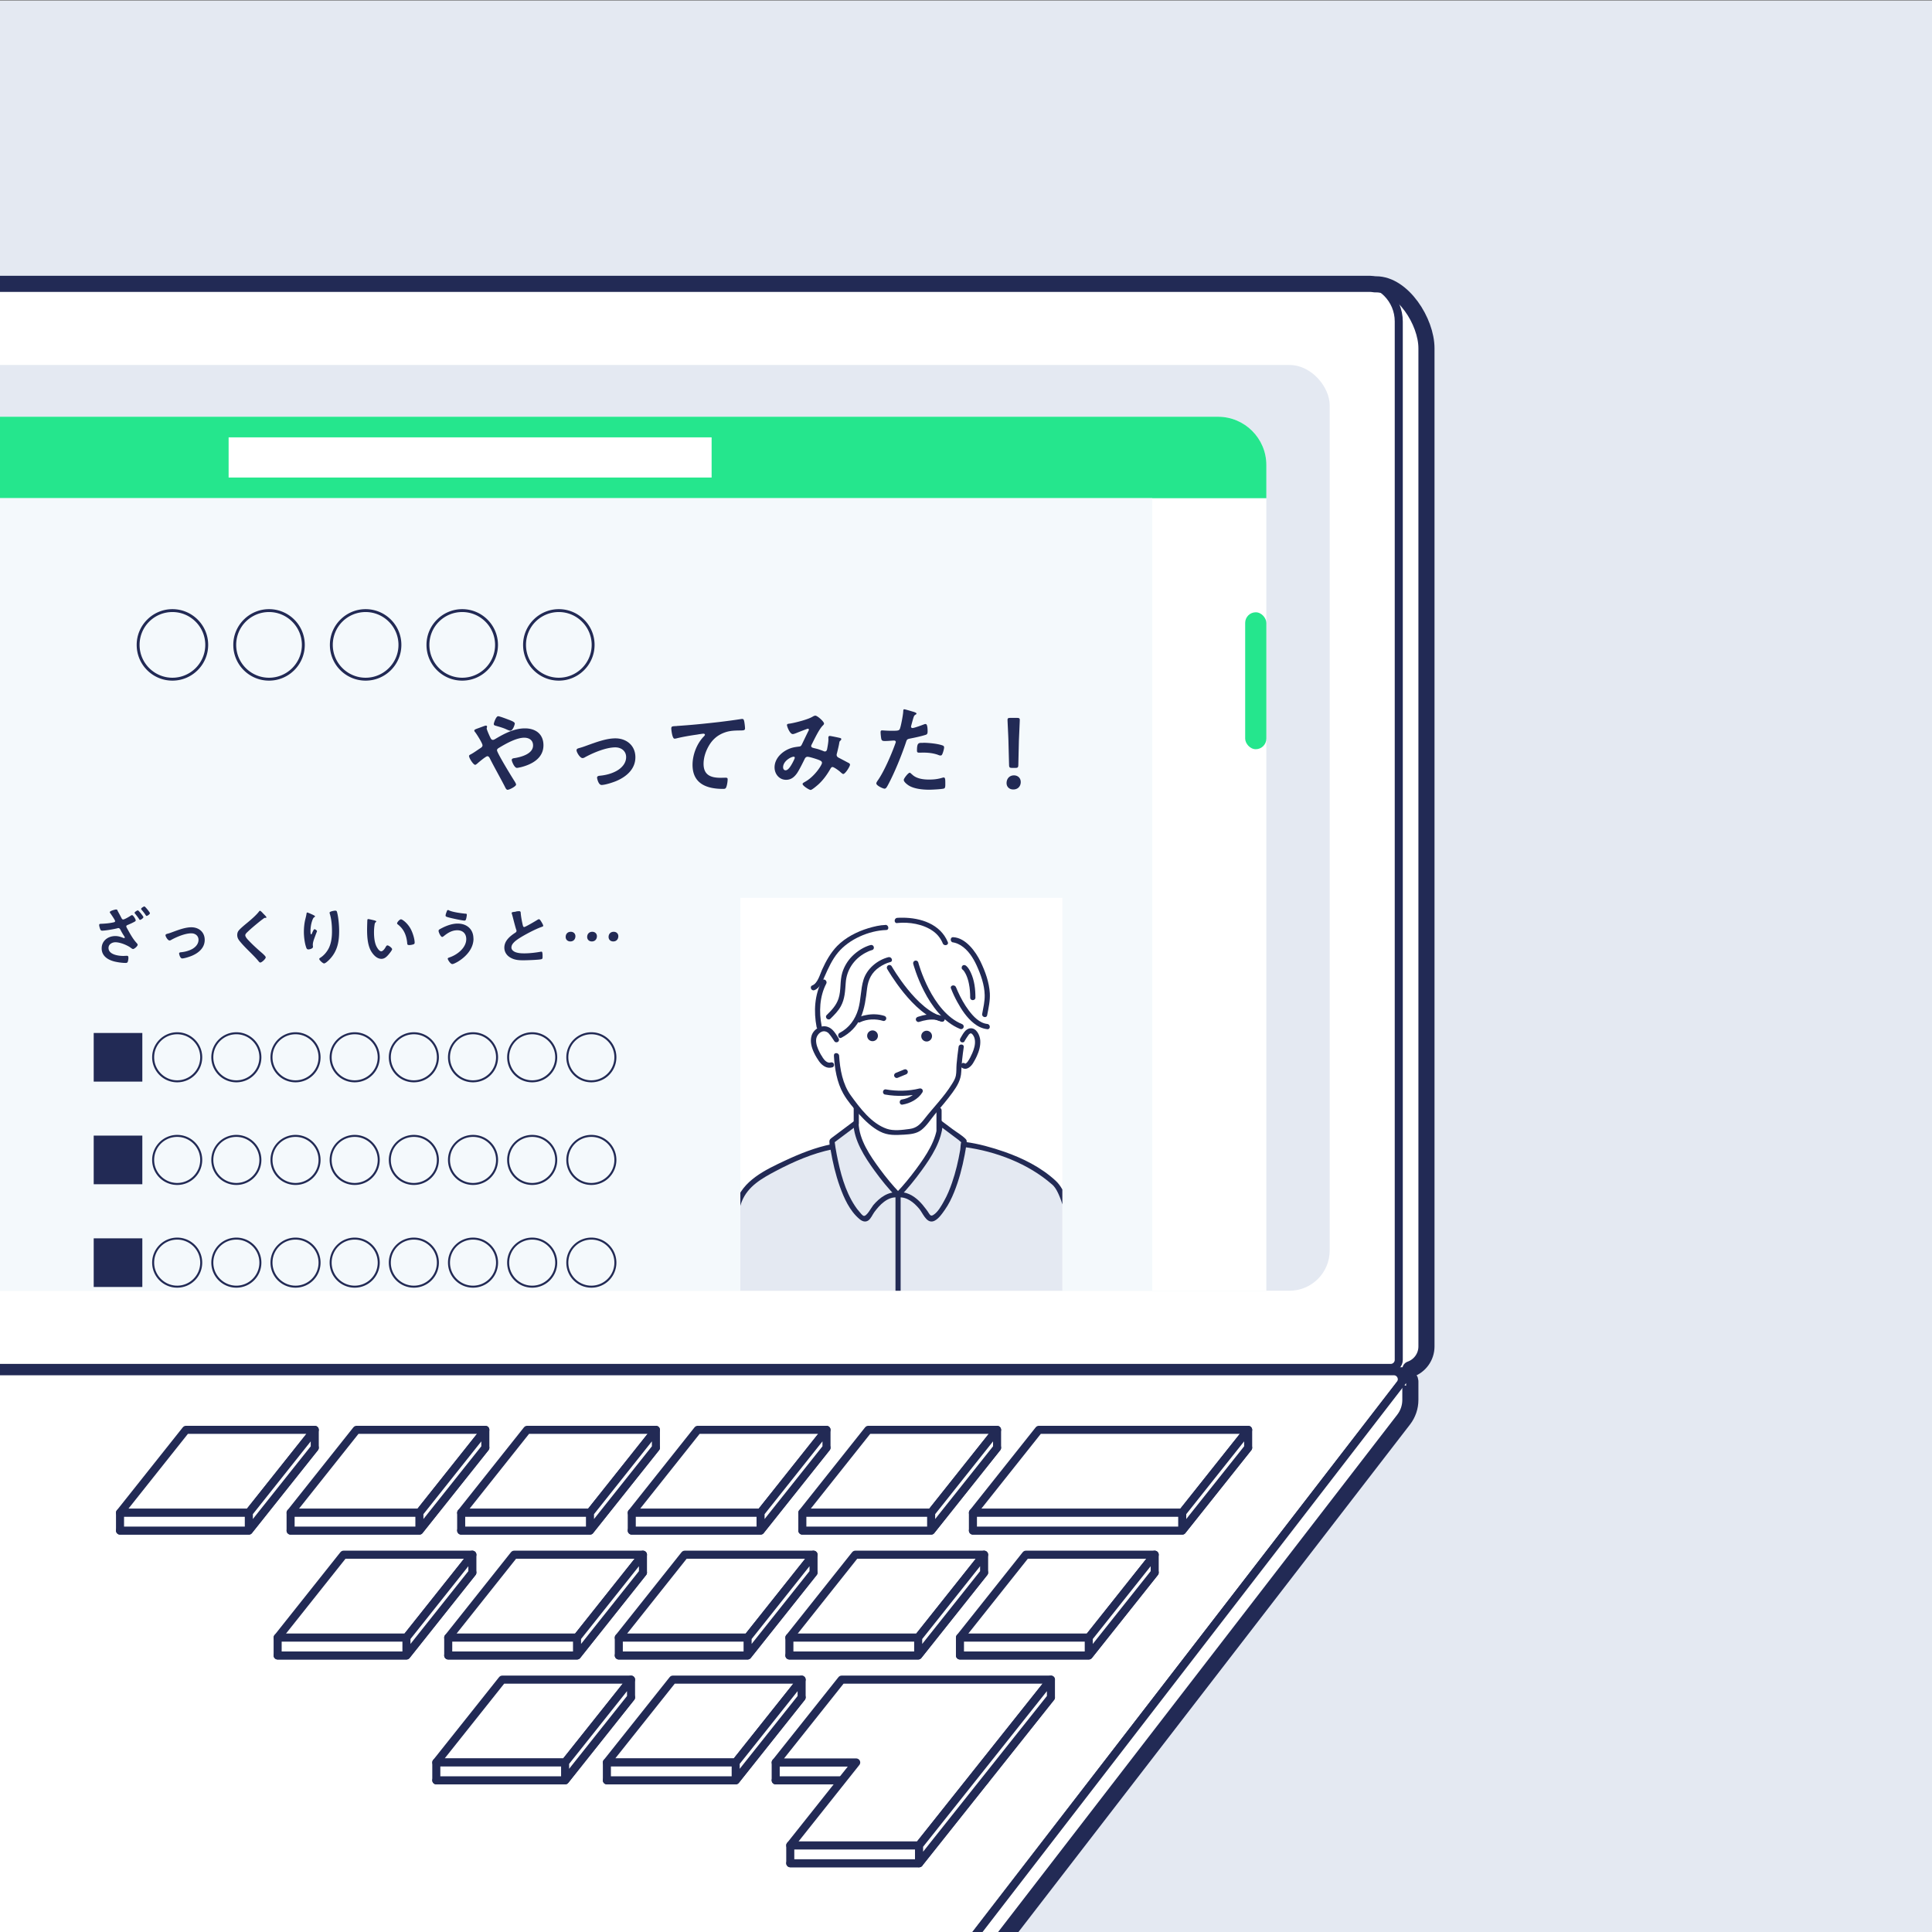 <svg xmlns="http://www.w3.org/2000/svg" viewBox="0 0 240 240"><rect x="0" y="0" width="240" height="240" fill="#808080" stroke="none"/><defs><clipPath id="clippath"><path class="cls-1" d="M240.25 240H0V0h240.25v240Z"/></clipPath><clipPath id="clippath-1"><rect class="cls-1" x="-46.82" y="45.34" width="212" height="115" rx="5" ry="5"/></clipPath><clipPath id="clippath-2"><path class="cls-6" d="M91.97 111.53h40v50h-40z"/></clipPath><clipPath id="clippath-3"><path class="cls-1" d="M0 0h240v240H0z"/></clipPath><style>.cls-1{fill:none}.cls-6,.cls-8{fill:#fff}.cls-8{stroke:#222a55;stroke-linejoin:round}.cls-11{fill:#e4e9f2}.cls-12{fill:#222a55}.cls-13{fill:#25e68d}</style></defs><path class="cls-11" d="M240.23 240.08H-.02V.08h240.25v240Z" id="bs"/><g style="clip-path:url(#clippath)" id="illust"><path d="M174.18 170.34h-209v-133l205.75-1.94c3.31 0 6.25 4.63 6.25 7.94v124c0 1.66-1.34 3-3 3Z" style="stroke-width:.99px;stroke:#222a55;stroke-linejoin:round;stroke-linecap:round;fill:#fff"/><path class="cls-8" d="M118.85 243.34H-97.24l60.32-73h210.06c.83 0 1.3.95.79 1.61l-55.08 71.39Z"/><path class="cls-8" d="m174.36 171.4-55.42 71.82c-.06.08-.09.18-.09.28v3.51c0 .43.55.62.81.28l54.68-70.87c.54-.7.83-1.56.83-2.44v-2.3c0-.43-.55-.62-.81-.28Z"/><path d="M-36.82 34.93h205.58c2.76 0 5 2.24 5 5v129c0 .55-.45 1-1 1H-36.82v-135h0Z" style="stroke:#222a55;stroke-linejoin:round;stroke-linecap:round;fill:#fff"/><rect class="cls-11" x="-46.82" y="45.34" width="212" height="115" rx="5" ry="5"/><path class="cls-8" d="M146.86 190.13h-26l8.19-10.29h26l-8.19 10.29z"/><path class="cls-8" d="M146.86 187.92h-26l8.19-10.3h26l-8.19 10.3z"/><path class="cls-8" d="m146.86 187.92 8.19-10.3v2.22l-8.19 10.29v-2.21zm-26 0h26v2.22h-26zm-5.19 2.21h-16l8.19-10.29h16l-8.19 10.29z"/><path class="cls-8" d="M115.67 187.92h-16l8.19-10.3h16l-8.19 10.3z"/><path class="cls-8" d="m115.67 187.92 8.19-10.3v2.22l-8.19 10.29v-2.21zm-16 0h16v2.22h-16zm-5.19 2.21h-16l8.19-10.29h16l-8.19 10.29z"/><path class="cls-8" d="M94.48 187.92h-16l8.19-10.3h16l-8.19 10.3z"/><path class="cls-8" d="m94.48 187.92 8.19-10.3v2.22l-8.19 10.29v-2.21zm-16 0h16v2.22h-16zm-5.19 2.21h-16l8.19-10.29h16l-8.19 10.29z"/><path class="cls-8" d="M73.29 187.92h-16l8.19-10.3h16l-8.19 10.3z"/><path class="cls-8" d="m73.29 187.92 8.19-10.3v2.22l-8.19 10.29v-2.21zm-16 0h16v2.22h-16zm-5.19 2.21h-16l8.19-10.29h16l-8.19 10.29z"/><path class="cls-8" d="M52.1 187.92h-16l8.19-10.3h16l-8.19 10.3z"/><path class="cls-8" d="m52.1 187.92 8.19-10.3v2.22l-8.19 10.29v-2.21zm-16 0h16v2.22h-16zm-5.19 2.21h-16l8.19-10.29h16l-8.19 10.29z"/><path class="cls-8" d="M30.91 187.92h-16l8.19-10.3h16l-8.19 10.3z"/><path class="cls-8" d="m30.91 187.92 8.19-10.3v2.22l-8.19 10.29v-2.21zm-16 0h16v2.22h-16zm120.34 17.73h-16l8.19-10.3h16l-8.19 10.3z"/><path class="cls-8" d="M135.25 203.43h-16l8.19-10.3h16l-8.19 10.3z"/><path class="cls-8" d="m135.25 203.43 8.19-10.3v2.22l-8.19 10.3v-2.22zm-16 0h16v2.22h-16zm-5.19 2.22h-16l8.19-10.3h16l-8.19 10.3z"/><path class="cls-8" d="M114.06 203.43h-16l8.19-10.3h16l-8.19 10.3z"/><path class="cls-8" d="m114.06 203.43 8.19-10.3v2.22l-8.19 10.3v-2.22zm-16 0h16v2.22h-16zm-5.19 2.22h-16l8.19-10.3h16l-8.19 10.3z"/><path class="cls-8" d="M92.87 203.43h-16l8.19-10.3h16l-8.19 10.3z"/><path class="cls-8" d="m92.87 203.43 8.19-10.3v2.22l-8.19 10.3v-2.22zm-16 0h16v2.22h-16zm-5.19 2.22h-16l8.19-10.3h16l-8.19 10.3z"/><path class="cls-8" d="M71.68 203.43h-16l8.19-10.3h16l-8.19 10.3z"/><path class="cls-8" d="m71.68 203.43 8.19-10.3v2.22l-8.19 10.3v-2.22zm-16 0h16v2.22h-16zm-5.19 2.22h-16l8.19-10.3h16l-8.19 10.3z"/><path class="cls-8" d="M50.49 203.43h-16l8.19-10.3h16l-8.19 10.3z"/><path class="cls-8" d="m50.49 203.43 8.19-10.3v2.22l-8.19 10.3v-2.22zm-16 0h16v2.22h-16zm56.9 17.73h-16l8.19-10.3h16l-8.19 10.3z"/><path class="cls-8" d="M91.39 218.94h-16l8.19-10.29h16l-8.19 10.29z"/><path class="cls-8" d="m91.39 218.94 8.19-10.29v2.21l-8.19 10.3v-2.22zm-16 0h16v2.22h-16zm-5.19 2.22h-16l8.19-10.3h16l-8.19 10.3z"/><path class="cls-8" d="M70.2 218.94h-16l8.19-10.29h16l-8.19 10.29z"/><path class="cls-8" d="m70.2 218.94 8.19-10.29v2.21l-8.19 10.3v-2.22zm-16 0h16v2.22h-16zm50.35-8.08-8.19 10.3h10l-8.19 10.3h16l16.38-20.6h-26z"/><path class="cls-8" d="M98.17 229.24h16v2.22h-16zm-1.81-10.3h26v2.22h-26z"/><path class="cls-8" d="m104.55 208.65-8.19 10.29h10l-8.19 10.3h16l16.38-20.59h-26z"/><path class="cls-8" d="m114.17 229.24 16.38-20.59v2.21l-16.38 20.6v-2.22z"/><g style="clip-path:url(#clippath-1)"><path class="cls-6" d="M-35.52 51.77h186.83c3.31 0 6 2.69 6 6v109H-40.52v-110c0-2.76 2.24-5 5-5Z"/><path class="cls-13" d="M-40.52 61.89v-5.12c0-2.76 2.24-5 5-5h186.83c3.31 0 6 2.69 6 6v4.12H-40.52Z"/><path style="fill:#f4f9fc" d="M-54.69 61.89h197.83v115H-54.69z"/><path class="cls-12" d="M25.86 80.11c0 2.45-1.99 4.44-4.44 4.44s-4.44-1.98-4.44-4.44 2.01-4.44 4.44-4.44 4.44 1.97 4.44 4.44Zm-8.52 0c0 2.26 1.84 4.08 4.08 4.08s4.08-1.83 4.08-4.08-1.84-4.08-4.08-4.08-4.08 1.8-4.08 4.08Zm20.52 0c0 2.45-1.99 4.44-4.44 4.44s-4.44-1.98-4.44-4.44 2.01-4.44 4.44-4.44 4.44 1.97 4.44 4.44Zm-8.52 0c0 2.26 1.84 4.08 4.08 4.08s4.08-1.83 4.08-4.08-1.84-4.08-4.08-4.08-4.08 1.8-4.08 4.08Zm20.52 0c0 2.45-1.99 4.44-4.44 4.44s-4.44-1.98-4.44-4.44 2.01-4.44 4.44-4.44 4.44 1.97 4.44 4.44Zm-8.52 0c0 2.26 1.84 4.08 4.08 4.08s4.08-1.83 4.08-4.08-1.84-4.08-4.08-4.08-4.08 1.8-4.08 4.08Zm20.52 0c0 2.45-1.99 4.44-4.44 4.44s-4.44-1.98-4.44-4.44 2.01-4.44 4.44-4.44 4.44 1.97 4.44 4.44Zm-8.52 0c0 2.26 1.84 4.08 4.08 4.08s4.08-1.83 4.08-4.08-1.84-4.08-4.08-4.08-4.08 1.8-4.08 4.08Zm20.52 0c0 2.45-1.99 4.44-4.44 4.44s-4.44-1.98-4.44-4.44 2.01-4.44 4.44-4.44 4.44 1.97 4.44 4.44Zm-8.52 0c0 2.26 1.84 4.08 4.08 4.08s4.08-1.83 4.08-4.08-1.84-4.08-4.08-4.08-4.08 1.8-4.08 4.08ZM14.6 113.13c.17.3.34.62.5.93.05.09.1.16.21.16.16 0 .73-.34.88-.44.05-.03.14-.1.21-.1.15 0 .46.51.46.66 0 .09-.14.16-.22.2-.36.19-.46.22-.82.38-.08.03-.13.07-.13.16s.09.22.13.3c.33.6.69 1.26 1.15 1.76.05.06.13.14.13.22 0 .18-.41.53-.57.53-.1 0-.27-.14-.35-.2-.46-.31-1.27-.64-1.84-.64-.42 0-.86.25-.86.71 0 .82 1.21.99 1.83.99.18 0 .34-.02.45-.02.17 0 .19.11.19.26 0 .15-.03.34-.08.49-.05.1-.1.14-.28.14-.42 0-.97-.08-1.38-.18-.82-.21-1.58-.68-1.58-1.63s.79-1.53 1.7-1.53c.36 0 .66.1.99.23.03.02.06.02.09.02.05 0 .09-.02.09-.07 0-.06-.06-.14-.09-.19-.15-.23-.29-.46-.41-.7-.07-.13-.14-.28-.3-.28-.04 0-.06 0-.1.02-.42.11-1.49.3-1.9.3-.16 0-.2-.06-.26-.2-.05-.14-.12-.37-.12-.5s.08-.14.19-.15c.54-.02 1.07-.06 1.59-.18.1-.02.2-.05.2-.16 0-.12-.5-.84-.6-.98-.03-.04-.06-.08-.06-.13 0-.16.67-.33.78-.33.12 0 .14.05.2.14Zm3.21.8c0 .13-.31.34-.42.34-.05 0-.08-.05-.11-.1-.15-.23-.33-.46-.5-.67-.03-.03-.06-.07-.06-.11 0-.1.31-.3.41-.3.09 0 .69.75.69.84Zm.81-.48c0 .12-.31.33-.41.33-.05 0-.1-.07-.19-.22-.14-.19-.28-.37-.43-.54-.02-.03-.06-.08-.06-.12 0-.1.32-.3.41-.3s.69.74.69.85Zm2.11 2.56c.26-.06.48-.14.74-.24.71-.26 1.55-.58 2.3-.58.94 0 1.66.6 1.66 1.57s-.73 1.6-1.57 1.96c-.28.12-.94.34-1.23.34-.26 0-.38-.54-.38-.61 0-.14.15-.15.26-.16.47-.05.94-.17 1.37-.4.42-.24.78-.63.78-1.14s-.41-.81-.89-.81c-.78 0-1.81.44-2.49.81a.42.42 0 0 1-.22.08c-.21 0-.5-.48-.5-.65 0-.1.09-.14.18-.17Zm12.37-2.06c0 .08-.11.07-.17.07-.09 0-.15.04-.21.1-.2.14-.4.3-.6.46-.45.37-.9.74-1.32 1.14-.15.14-.33.3-.33.46 0 .2.26.49.4.63.46.49.95.94 1.45 1.38.14.12.69.57.69.73 0 .19-.49.65-.68.65-.09 0-.2-.14-.25-.21-.3-.36-.64-.7-.97-1.03-.43-.43-.87-.86-1.26-1.33-.22-.26-.38-.49-.38-.85 0-.2.05-.39.18-.55.2-.26.75-.71 1.03-.94.47-.39 1.12-.94 1.49-1.42.03-.04.07-.1.12-.1.1 0 .34.27.42.36.07.07.39.37.39.46Zm6.05-.12s-.06.09-.1.1c-.08.06-.1.07-.15.16-.1.18-.18.47-.23.67-.06.29-.1.6-.1.9 0 .06 0 .41.08.41.06 0 .11-.13.14-.21.04-.09.18-.43.28-.43.07 0 .31.14.31.25 0 .02-.12.3-.19.5l-.07.19c-.11.3-.26.67-.26.99 0 .11.02.2.02.26 0 .22-.42.32-.58.32-.18 0-.23-.14-.28-.3-.18-.52-.27-1.31-.27-1.86s.06-1.13.19-1.64c.05-.2.1-.39.13-.59 0-.06.03-.2.1-.2.03 0 .38.14.43.17.18.08.54.23.54.32Zm2.53-.7c.15 0 .17.1.2.22.17.64.25 1.64.25 2.3 0 1.38-.23 2.56-1.24 3.58-.13.13-.46.45-.64.45-.13 0-.59-.39-.59-.56 0-.06.07-.11.12-.14.46-.28.86-.77 1.09-1.25.29-.63.37-1.34.37-2.02 0-.74-.06-1.53-.28-2.23 0-.03-.02-.07-.02-.1 0-.18.65-.26.74-.26Zm4.88 1.23c.06.02.18.03.18.11 0 .05-.03.06-.08.1-.11.09-.12.25-.14.38-.04.28-.06.56-.06.85 0 .54.05 1.17.26 1.67.1.22.36.7.64.7.22 0 .46-.35.55-.53.05-.08.11-.2.22-.2.17 0 .58.33.58.47s-.36.57-.47.7c-.23.26-.48.5-.86.5-.59 0-1.05-.54-1.32-1.02-.4-.75-.46-1.76-.46-2.61 0-.13.02-1.14.04-1.22 0-.06.05-.09.11-.09.1 0 .7.15.83.18Zm3.25-.16c.18 0 .85.5 1.23 1.24.22.42.47 1.18.47 1.66 0 .15-.08.19-.22.23-.13.04-.31.07-.45.07-.26 0-.25-.11-.26-.3-.1-.94-.42-1.7-1.18-2.28-.05-.03-.07-.06-.07-.12 0-.15.32-.5.48-.5Zm9.01 2.4c0 1.25-.93 2.25-1.94 2.86-.13.08-.54.3-.69.3-.24 0-.57-.54-.57-.67 0-.08.09-.11.16-.14.96-.3 2.14-1.18 2.14-2.29 0-.68-.43-1.1-1.11-1.1s-1.21.34-1.71.75c-.05.03-.11.08-.17.08-.19 0-.45-.58-.45-.76 0-.13.14-.2.24-.25.64-.35 1.39-.65 2.13-.65 1.13 0 1.96.69 1.96 1.86Zm-3.32-3.4c.03-.07.06-.15.16-.15.04 0 .09.02.13.05.5.22 1.45.34 2 .4.11 0 .2 0 .2.13 0 .09-.05.4-.08.49-.04.16-.09.24-.21.24-.26 0-1.54-.28-1.84-.36-.34-.09-.51-.13-.51-.26 0-.14.1-.41.16-.54Zm8.59.03c.12-.02.26-.04.38-.04.22 0 .21.12.22.3.05.48.14.96.25 1.43.03.1.05.24.18.24.14 0 1.42-.75 1.63-.89.06-.03.13-.08.21-.08.1 0 .24.24.29.32.06.1.23.38.23.49 0 .08-.09.1-.15.13-.57.19-1.43.62-1.97.92-.42.23-1.1.62-1.44.94-.21.2-.39.42-.39.72 0 .29.28.49.53.58.34.12.71.14 1.06.14.67 0 1.44-.09 2.09-.21h.07c.11 0 .12.33.12.5v.1c0 .21 0 .3-.17.34-.3.08-1.81.13-2.2.13-.59 0-1.11-.03-1.64-.34-.45-.26-.74-.7-.74-1.23 0-.87.72-1.44 1.38-1.87.08-.06.13-.11.13-.21 0-.06 0-.1-.03-.14-.1-.29-.32-1.14-.4-1.46-.05-.18-.09-.36-.15-.53 0-.03-.02-.06-.02-.1 0-.12.26-.12.52-.16Zm7.39 3.07c0 .36-.23.65-.63.65-.33 0-.58-.22-.58-.56s.21-.64.64-.64c.32 0 .57.22.57.55Zm2.67 0c0 .36-.23.65-.63.65-.33 0-.58-.22-.58-.56s.22-.64.64-.64c.32 0 .57.22.57.55Zm2.66 0c0 .36-.23.65-.63.65-.33 0-.58-.22-.58-.56s.22-.64.64-.64c.32 0 .57.22.57.55Zm-59.13 12.02v6.04h-6.04v-6.04h6.04Zm7.44 3.02c0 1.72-1.39 3.11-3.11 3.11s-3.11-1.39-3.11-3.11 1.41-3.11 3.11-3.11 3.11 1.38 3.11 3.11Zm-5.97 0c0 1.58 1.29 2.86 2.86 2.86s2.86-1.28 2.86-2.86-1.29-2.86-2.86-2.86-2.86 1.26-2.86 2.86Zm13.32 0c0 1.72-1.39 3.11-3.11 3.11s-3.11-1.39-3.11-3.11 1.41-3.11 3.11-3.11 3.11 1.38 3.11 3.11Zm-5.97 0c0 1.58 1.29 2.86 2.86 2.86s2.86-1.28 2.86-2.86-1.29-2.86-2.86-2.86-2.86 1.26-2.86 2.86Zm13.32 0c0 1.72-1.39 3.11-3.11 3.11s-3.11-1.39-3.11-3.11 1.41-3.11 3.11-3.11 3.11 1.38 3.11 3.11Zm-5.97 0c0 1.58 1.29 2.86 2.86 2.86s2.86-1.28 2.86-2.86-1.29-2.86-2.86-2.86-2.86 1.26-2.86 2.86Zm13.32 0c0 1.72-1.39 3.11-3.11 3.11s-3.11-1.39-3.11-3.11 1.41-3.11 3.11-3.11 3.11 1.38 3.11 3.11Zm-5.97 0c0 1.58 1.29 2.86 2.86 2.86s2.86-1.28 2.86-2.86-1.29-2.86-2.86-2.86-2.86 1.26-2.86 2.86Zm13.32 0c0 1.72-1.39 3.11-3.11 3.11s-3.11-1.39-3.11-3.11 1.41-3.11 3.11-3.11 3.11 1.38 3.11 3.11Zm-5.97 0c0 1.58 1.29 2.86 2.86 2.86s2.86-1.28 2.86-2.86-1.29-2.86-2.86-2.86-2.86 1.26-2.86 2.86Zm13.32 0c0 1.72-1.39 3.11-3.11 3.11s-3.11-1.39-3.11-3.11 1.41-3.11 3.11-3.11 3.11 1.38 3.11 3.11Zm-5.97 0c0 1.58 1.29 2.86 2.86 2.86s2.86-1.28 2.86-2.86-1.29-2.86-2.86-2.86-2.86 1.26-2.86 2.86Zm13.32 0c0 1.72-1.39 3.11-3.11 3.11S63 133.06 63 131.34s1.41-3.11 3.11-3.11 3.11 1.38 3.11 3.11Zm-5.97 0c0 1.58 1.29 2.86 2.86 2.86s2.86-1.28 2.86-2.86-1.29-2.86-2.86-2.86-2.86 1.26-2.86 2.86Zm13.32 0c0 1.72-1.39 3.11-3.11 3.11s-3.11-1.39-3.11-3.11 1.41-3.11 3.11-3.11 3.11 1.38 3.11 3.11Zm-5.97 0c0 1.58 1.29 2.86 2.86 2.86s2.86-1.28 2.86-2.86-1.29-2.86-2.86-2.86-2.86 1.26-2.86 2.86Zm-52.92 9.73v6.04h-6.04v-6.04h6.04Zm7.44 3.02c0 1.72-1.39 3.11-3.11 3.11s-3.11-1.39-3.11-3.11 1.41-3.11 3.11-3.11 3.11 1.38 3.11 3.11Zm-5.97 0c0 1.58 1.29 2.86 2.86 2.86s2.86-1.28 2.86-2.86-1.29-2.86-2.86-2.86-2.86 1.26-2.86 2.86Zm13.32 0c0 1.72-1.39 3.11-3.11 3.11s-3.11-1.39-3.11-3.11 1.41-3.11 3.11-3.11 3.11 1.38 3.11 3.11Zm-5.97 0c0 1.58 1.29 2.86 2.86 2.86s2.86-1.28 2.86-2.86-1.29-2.86-2.86-2.86-2.86 1.26-2.86 2.86Zm13.32 0c0 1.72-1.39 3.11-3.11 3.11s-3.11-1.39-3.11-3.11 1.41-3.11 3.11-3.11 3.11 1.38 3.11 3.11Zm-5.97 0c0 1.58 1.29 2.86 2.86 2.86s2.86-1.28 2.86-2.86-1.29-2.86-2.86-2.86-2.86 1.26-2.86 2.86Zm13.32 0c0 1.72-1.39 3.11-3.11 3.11s-3.11-1.39-3.11-3.11 1.41-3.11 3.11-3.11 3.11 1.38 3.11 3.11Zm-5.97 0c0 1.58 1.29 2.86 2.86 2.86s2.86-1.28 2.86-2.86-1.29-2.86-2.86-2.86-2.86 1.26-2.86 2.86Zm13.32 0c0 1.72-1.39 3.11-3.11 3.11s-3.11-1.39-3.11-3.11 1.41-3.11 3.11-3.11 3.11 1.38 3.11 3.11Zm-5.97 0c0 1.58 1.29 2.86 2.86 2.86s2.86-1.28 2.86-2.86-1.29-2.86-2.86-2.86-2.86 1.26-2.86 2.86Zm13.32 0c0 1.72-1.39 3.11-3.11 3.11s-3.11-1.39-3.11-3.11 1.41-3.11 3.11-3.11 3.11 1.38 3.11 3.11Zm-5.97 0c0 1.58 1.29 2.86 2.86 2.86s2.86-1.28 2.86-2.86-1.29-2.86-2.86-2.86-2.86 1.26-2.86 2.86Zm13.32 0c0 1.72-1.39 3.11-3.11 3.11S63 145.81 63 144.09s1.41-3.11 3.11-3.11 3.11 1.38 3.11 3.11Zm-5.97 0c0 1.58 1.29 2.86 2.86 2.86s2.86-1.28 2.86-2.86-1.29-2.86-2.86-2.86-2.86 1.26-2.86 2.86Zm13.32 0c0 1.72-1.39 3.11-3.11 3.11s-3.11-1.39-3.11-3.11 1.41-3.11 3.11-3.11 3.11 1.38 3.11 3.11Zm-5.97 0c0 1.58 1.29 2.86 2.86 2.86s2.86-1.28 2.86-2.86-1.29-2.86-2.86-2.86-2.86 1.26-2.86 2.86Zm-52.92 9.74v6.04h-6.04v-6.04h6.04Zm7.44 3.02c0 1.72-1.39 3.11-3.11 3.11s-3.11-1.39-3.11-3.11 1.41-3.11 3.11-3.11 3.11 1.38 3.11 3.11Zm-5.97 0c0 1.58 1.29 2.86 2.86 2.86s2.86-1.28 2.86-2.86-1.29-2.86-2.86-2.86-2.86 1.26-2.86 2.86Zm13.32 0c0 1.72-1.39 3.11-3.11 3.11s-3.11-1.39-3.11-3.11 1.41-3.11 3.11-3.11 3.11 1.38 3.11 3.11Zm-5.97 0c0 1.58 1.29 2.86 2.86 2.86s2.86-1.28 2.86-2.86-1.29-2.86-2.86-2.86-2.86 1.26-2.86 2.86Zm13.32 0c0 1.72-1.39 3.11-3.11 3.11s-3.11-1.39-3.11-3.11 1.41-3.11 3.11-3.11 3.11 1.38 3.11 3.11Zm-5.97 0c0 1.58 1.29 2.86 2.86 2.86s2.86-1.28 2.86-2.86-1.29-2.86-2.86-2.86-2.86 1.26-2.86 2.86Zm13.32 0c0 1.72-1.39 3.11-3.11 3.11s-3.11-1.39-3.11-3.11 1.41-3.11 3.11-3.11 3.11 1.38 3.11 3.11Zm-5.97 0c0 1.58 1.29 2.86 2.86 2.86s2.86-1.28 2.86-2.86-1.29-2.86-2.86-2.86-2.86 1.26-2.86 2.86Zm13.32 0c0 1.72-1.39 3.11-3.11 3.11s-3.11-1.39-3.11-3.11 1.41-3.11 3.11-3.11 3.11 1.38 3.11 3.11Zm-5.97 0c0 1.58 1.29 2.86 2.86 2.86s2.86-1.28 2.86-2.86-1.29-2.86-2.86-2.86-2.86 1.26-2.86 2.86Zm13.32 0c0 1.72-1.39 3.11-3.11 3.11s-3.11-1.39-3.11-3.11 1.41-3.11 3.11-3.11 3.11 1.38 3.11 3.11Zm-5.97 0c0 1.58 1.29 2.86 2.86 2.86s2.86-1.28 2.86-2.86-1.29-2.86-2.86-2.86-2.86 1.26-2.86 2.86Zm13.32 0c0 1.72-1.39 3.11-3.11 3.11S63 158.57 63 156.85s1.41-3.11 3.11-3.11 3.11 1.38 3.11 3.11Zm-5.97 0c0 1.58 1.29 2.86 2.86 2.86s2.86-1.28 2.86-2.86-1.29-2.86-2.86-2.86-2.86 1.26-2.86 2.86Zm13.32 0c0 1.72-1.39 3.11-3.11 3.11s-3.11-1.39-3.11-3.11 1.41-3.11 3.11-3.11 3.11 1.38 3.11 3.11Zm-5.97 0c0 1.58 1.29 2.86 2.86 2.86s2.86-1.28 2.86-2.86-1.29-2.86-2.86-2.86-2.86 1.26-2.86 2.86ZM58.26 93.94c0-.13.12-.18.25-.25.26-.13.84-.54 1.13-.73.13-.08.3-.19.3-.37 0-.26-.71-1.37-.9-1.62-.06-.06-.12-.14-.12-.23 0-.11.22-.18.58-.31.13-.05.29-.11.46-.17.1-.04.31-.12.4-.12s.14.04.14.12c0 .04-.01.1-.02.13a.25.25 0 0 0-.02.1c0 .16.38 1 .48 1.19.07.13.13.23.29.23.11 0 .2-.06.29-.11 1.13-.67 2.35-1.32 3.69-1.32s2.3.72 2.3 2.1c0 1.62-1.45 2.39-2.83 2.73-.12.02-.35.08-.47.08-.31 0-.64-.82-.64-.98 0-.2.23-.22.38-.24.83-.14 2.27-.53 2.27-1.57 0-.65-.49-.96-1.1-.96-.97 0-2.3.75-3.14 1.26-.12.07-.24.16-.24.3 0 .32 1.81 3.27 2.11 3.74.07.11.26.4.26.52 0 .23-.83.65-1.05.65-.17 0-.25-.2-.37-.44-.61-1.18-1.26-2.31-1.86-3.5-.06-.11-.14-.23-.29-.23-.18 0-1.1.77-1.28.94-.06.04-.17.13-.23.13-.23 0-.75-.82-.75-1.05Zm4.98-4.52c.24.1.71.26.71.46 0 .12-.24.89-.55.89-.12 0-.35-.1-.5-.17-.36-.17-.85-.31-1.27-.43-.13-.04-.29-.06-.29-.23 0-.13.28-.97.54-.97.18 0 1.15.37 1.37.46Zm8.65 3.52c.4-.1.72-.22 1.1-.36 1.07-.38 2.33-.86 3.45-.86 1.4 0 2.49.9 2.49 2.35s-1.09 2.4-2.35 2.94c-.42.18-1.4.5-1.85.5-.4 0-.56-.82-.56-.91 0-.2.23-.23.38-.24.71-.07 1.42-.25 2.05-.6.64-.36 1.18-.95 1.18-1.71s-.61-1.21-1.34-1.21c-1.16 0-2.72.66-3.74 1.21-.1.06-.2.12-.34.12-.31 0-.74-.72-.74-.97 0-.16.13-.22.26-.25Zm12.21-2.76c1.75-.11 3.5-.29 5.25-.49.9-.11 1.82-.23 2.72-.37.05-.01.1-.01.14-.01.18 0 .2.16.24.3.04.2.1.67.1.88 0 .26-.25.24-.53.25-.71.01-1.32.01-1.99.25-.94.34-1.58.92-2.05 1.79-.35.64-.58 1.38-.58 2.11 0 1.39.9 1.73 2.11 1.73.22 0 .48-.01.6-.01.18 0 .28.01.28.2 0 .26-.08.85-.22 1.07-.08.12-.22.12-.35.12-2.04 0-3.79-.65-3.79-2.99 0-1.21.5-2.55 1.32-3.44.06-.06.22-.22.22-.29 0-.1-.11-.14-.18-.14-.1 0-.64.08-.77.11-.8.11-1.88.29-2.65.49-.06.01-.12.02-.18.02-.29 0-.4-1.14-.4-1.26 0-.31.17-.28.7-.31Zm18.25-.27c0 .08-.06.14-.12.2-.48.46-1.07 1.73-1.39 2.36-.04.07-.07.13-.07.2 0 .22.24.23.66.34.22.05.61.19.83.28.06.02.13.06.2.06.18 0 .24-.12.28-.26.07-.36.17-.9.17-1.26 0-.06-.01-.12-.01-.18 0-.12.04-.23.18-.23.1 0 1.07.2 1.21.24.08.01.22.05.22.16 0 .08-.1.17-.19.26-.04.04-.07.24-.08.31-.07.38-.17.77-.26 1.14-.02.07-.05.17-.05.24 0 .19.12.29.28.37.24.12.95.5 1.12.59.11.05.26.12.26.26 0 .23-.6 1.16-.84 1.16-.08 0-.26-.16-.36-.25-.16-.16-.8-.62-.97-.62-.13 0-.19.11-.25.2-.42.74-.92 1.44-1.56 2.01-.14.12-.74.64-.91.64-.18 0-1-.52-1-.74 0-.11.16-.18.23-.23 1.25-.65 2.18-2.15 2.18-2.39 0-.22-.19-.3-.64-.46-.24-.08-.92-.3-1.15-.3-.18 0-.28.11-.35.25-.23.47-.68 1.38-.96 1.79-.34.48-.74.82-1.36.82-.85 0-1.43-.72-1.43-1.54 0-1.26 1.19-2.22 2.34-2.48.23-.05.46-.08.7-.11.23-.01.29-.14.37-.3.26-.54.52-1.09.79-1.63.04-.06.06-.11.06-.17 0-.08-.07-.12-.13-.12-.04 0-1.01.37-1.4.53-.12.05-.35.14-.47.14-.37 0-.72-.96-.72-1.12s.18-.16.4-.19c.66-.11 2.2-.5 2.76-.84.11-.06.23-.14.37-.14.24 0 1.08.73 1.08 1ZM98.6 94c-.34 0-1.32.55-1.32 1.31 0 .2.1.38.31.38.36 0 .7-.64.85-.91.06-.11.29-.55.29-.65 0-.06-.04-.13-.13-.13Zm14.81-5.6c.11.04.44.12.44.25 0 .06-.07.1-.11.12-.18.11-.19.16-.28.42-.04.13-.29 1.01-.29 1.07 0 .11.08.18.18.18.22 0 1.15-.35 1.39-.44.08-.04.17-.06.25-.06.24 0 .24.73.24.91 0 .2-.02.37-.23.43-.59.19-1.36.35-1.97.47-.35.07-.38.13-.49.47-.54 1.62-1.43 3.8-2.23 5.29-.16.29-.25.46-.43.46-.19 0-1.02-.38-1.02-.65 0-.12.13-.3.2-.4.76-1.08 1.66-3.17 2.12-4.44.02-.07.1-.25.1-.31 0-.12-.1-.18-.22-.18-.17 0-.7.06-1.07.06-.24 0-.43.01-.5-.22-.05-.16-.1-.7-.1-.88 0-.13.04-.22.18-.22.11 0 .61.05 1.13.05.77 0 .95-.01 1.06-.19.14-.24.43-1.83.44-2.18.01-.18.01-.3.13-.3.11 0 .9.24 1.06.29Zm-.17 7.74c.53.59 1.44.7 2.17.7.62 0 1.12-.06 1.7-.24.04-.01.08-.02.12-.02.2 0 .2.28.2.76 0 .24.01.52-.13.6-.22.1-1.57.16-1.87.16-.79 0-1.89-.1-2.57-.54-.19-.13-.59-.43-.59-.68 0-.18.55-.89.74-.89.08 0 .17.11.22.17Zm1.46-3.87c.64 0 1.81.11 2.41.34.11.04.17.11.17.24 0 .18-.14.67-.23.84-.05.11-.1.16-.22.16-.08 0-.17-.02-.25-.06-.6-.23-1.26-.3-1.91-.3-.16 0-.3.01-.46.01-.24 0-.3-.06-.3-.26 0-1.03.22-.96.78-.96Zm12.1 4.88c0 .49-.32.92-.93.92-.48 0-.83-.32-.83-.79 0-.53.34-.96.92-.96.48 0 .84.33.84.83Zm-1.08-1.76c-.3 0-.36-.06-.37-.36l-.08-3.03c-.02-.72-.11-2.33-.11-2.57 0-.2.07-.25.34-.25h.84c.26 0 .34.05.34.25 0 .24-.08 1.85-.11 2.64l-.07 2.96c-.01.3-.07.36-.37.36h-.4Z"/><path class="cls-6" d="M91.97 111.53h40v50h-40z"/><g style="clip-path:url(#clippath-2)"><path class="cls-11" d="M88.48 161.53s2.79-12.58 4.24-13.87c1.45-1.29 4.65-3.35 7.36-4.21s3.26-.99 3.26-.99v-.72l2.98-2.24s.34 2.93 2.49 5.61c2.15 2.68 2.74 3.32 2.74 3.32s3.35-3.32 4.22-5.67 1.26-3.08 1.26-3.08l2.74 2.06.11.45s7.9 1.73 10.25 4.06c2.35 2.34 2.96 6.47 2.96 6.47l2.46 11.11h-47.7l.62-2.3Z"/><path class="cls-12" d="M103.59 131.12c.09 1.59.37 3.34 1.17 4.74.52.92 1.26 1.78 1.97 2.56.75.82 1.59 1.63 2.58 2.14s1.91.45 3.01.39c.75-.05 1.5-.1 2.12-.57.68-.52 1.17-1.33 1.72-1.99.74-.88 1.5-1.75 2.17-2.68.58-.8 1.04-1.57 1.08-2.57s.16-2.05.31-3.06c.06-.41-.59-.45-.64-.04-.1.72-.19 1.44-.25 2.16-.04.47 0 .97-.09 1.42-.07.38-.29.73-.49 1.05-.97 1.58-2.31 2.9-3.44 4.36-.51.65-.96 1.1-1.8 1.21-.89.12-1.99.28-2.85-.02-1.9-.65-3.34-2.58-4.47-4.14-1.01-1.38-1.35-3.26-1.45-4.93-.02-.41-.67-.45-.64-.04Z"/><path class="cls-12" d="M104.16 128.96c-.36-.55-.7-1.2-1.37-1.41-.82-.26-1.75.32-1.98 1.13-.2.69 0 1.43.3 2.07.1.22.22.44.35.65.04.07.08.14.13.2.03.05-.07-.12 0 0 .39.66 1.03 1.23 1.83.98.17-.05.23-.28.16-.43-.08-.18-.26-.21-.43-.16-.23.07-.46-.07-.62-.21-.08-.07-.16-.16-.22-.25l-.09-.12c-.02-.04-.08-.12-.04-.07-.04-.07-.09-.14-.13-.21-.01-.02-.06-.1-.02-.02-.02-.03-.04-.07-.06-.1-.06-.1-.11-.2-.16-.3-.24-.47-.46-1.01-.43-1.55s.55-1.17 1.15-1.03c.12.03.2.07.27.12.04.03.08.05.11.08.05.04.05.05 0 0 .29.32.51.67.75 1.03.09.15.33.15.45.05.15-.12.14-.31.05-.45Zm15.64.4c.18-.3.36-.59.57-.87.07-.09-.08.05.03-.02.02-.02.04-.03.06-.05.04-.03-.05.03-.01 0 .02 0 .04-.02.06-.03.07-.02.04-.04.12-.02-.06-.02.06.03.04.01.05.03.09.07.13.11.19.22.29.5.31.78.05.52-.12 1.06-.32 1.53-.08.19-.17.37-.26.55-.02.05.02-.03-.02.04-.01.02-.03.05-.04.07s-.03.04-.04.07c-.02.03-.03.06-.05.09-.03.06.04-.06-.01.02s-.11.17-.17.25-.13.16-.22.21c-.06.04-.07.04-.13 0-.34-.24-.72.28-.38.52.58.41 1.14-.1 1.43-.59.03-.05.06-.1.08-.15l-.02.04s.05-.09.06-.1c.12-.2.22-.41.32-.62.28-.61.48-1.29.43-1.97-.05-.64-.48-1.56-1.23-1.49-.64.05-.95.77-1.24 1.24-.09.15-.08.34.07.45.13.1.36.08.45-.07Zm-12.97-2.37c.88-.42 1.96-.45 2.88-.17.17.05.35-.09.38-.25.04-.18-.08-.33-.25-.38-.72-.22-1.49-.25-2.22-.1-.34.06-.69.15-1 .3-.16.08-.26.23-.2.41.05.15.25.28.41.2Z"/><circle class="cls-12" cx="108.39" cy="128.67" r=".67"/><circle class="cls-12" cx="115.11" cy="128.71" r=".67"/><path class="cls-12" d="M117.21 126.32c-.25-.16-.57-.23-.87-.28-.77-.12-1.58.03-2.31.27-.17.05-.29.19-.26.38.03.15.21.31.38.26.69-.22 1.4-.37 2.12-.26.03 0 .17.03.1.02.05.01.1.02.15.04.07.02.15.04.22.07.02 0 .05.02.07.03.06.02-.08-.04 0 0 .01 0 .03.02.04.02.35.23.7-.31.35-.54Zm-7.25 9.65c1.46.26 3.04.21 4.48-.15l-.37-.5c-.43.68-1.23 1.14-2.03 1.26-.41.06-.34.71.07.64.94-.15 1.94-.67 2.46-1.5.18-.28-.05-.58-.37-.5-1.33.33-2.8.35-4.15.11-.41-.07-.51.57-.1.64Zm2.37-3.12c-.31.13-.61.25-.92.38l-.13.05c-.16.06-.26.25-.19.42s.25.26.42.19c.31-.13.61-.25.92-.38l.13-.05c.16-.06.26-.25.19-.42s-.25-.26-.42-.19Zm4.64 7.57v-2.49c0-.17-.12-.33-.3-.34-.17-.01-.34.13-.34.3v2.49c0 .17.12.33.3.34.17.01.34-.13.34-.3Zm-10.92-2.86v1.91c0 .17.1.34.29.35.16 0 .35-.11.35-.29v-1.91c0-.17-.1-.34-.29-.35-.16 0-.35.11-.35.29Zm13.78 4.94c3.88.52 7.88 2.04 10.84 4.62.2.17-.05-.06.05.04.05.05.11.1.16.16.29.32.5.75.67 1.14.42.96.67 1.98.91 2.99.49 2.05.94 4.11 1.38 6.17.31 1.44.61 2.88.91 4.32.08.41.7.2.61-.21-.71-3.43-1.43-6.86-2.24-10.27-.38-1.61-.72-3.62-1.99-4.79-1.8-1.66-4.07-2.79-6.36-3.59-1.56-.54-3.19-1-4.83-1.22-.41-.06-.54.58-.12.63Zm-16.54-.36c-1.98.39-3.94 1.18-5.76 2.03-2.41 1.13-5.34 2.49-6.13 5.28-.99 3.49-1.88 7.01-2.82 10.51-.34 1.26-.68 2.52-1.01 3.78-.11.4.51.6.61.2.79-2.95 1.59-5.91 2.38-8.86.44-1.63.88-3.26 1.31-4.89.08-.31.15-.63.28-.94.76-1.9 2.5-2.87 4.22-3.78 2.19-1.16 4.6-2.21 7.05-2.7.41-.08.28-.71-.13-.63Z"/><path class="cls-12" d="M106.16 139.22c-.9.68-1.8 1.35-2.71 2.03-.22.17-.42.27-.42.57 0 .35.1.73.16 1.08.26 1.51.61 3.02 1.13 4.47s1.22 3.03 2.43 4.05c.32.28.74.46 1.13.18.31-.23.5-.7.72-1.01.66-.9 1.66-1.97 2.89-1.84.3.03.54-.3.3-.55-.9-.93-1.73-1.94-2.5-2.99-1.2-1.63-2.57-3.62-2.63-5.71-.01-.42-.66-.4-.65.02.07 2.17 1.41 4.22 2.64 5.92.82 1.13 1.71 2.23 2.69 3.23l.3-.55c-1.3-.14-2.35.64-3.16 1.59-.22.27-.82 1.43-1.19 1.33-.18-.05-.42-.38-.54-.52-.2-.22-.38-.46-.54-.71-1.25-1.88-1.84-4.2-2.27-6.4-.11-.56-.2-1.12-.27-1.68l-.16.29c.99-.75 1.99-1.49 2.98-2.24.33-.25 0-.8-.33-.55Z"/><path class="cls-12" d="m116.57 139.73 2.52 1.89c.08.06.31.31.42.31.04 0-.01-.24-.06-.16-.14.25-.12.8-.17 1.08-.24 1.38-.56 2.76-1.02 4.08-.27.78-.58 1.55-.99 2.27-.31.56-.75 1.37-1.32 1.72-.29.18-.4.05-.56-.2-.11-.18-.23-.35-.36-.52-.28-.38-.58-.74-.92-1.06-.7-.66-1.58-1.14-2.56-1.04l.24.55c.97-1 1.86-2.1 2.68-3.23 1.24-1.7 2.57-3.75 2.64-5.92.01-.42-.63-.41-.65 0-.07 2.09-1.45 4.09-2.64 5.71-.77 1.04-1.6 2.06-2.5 2.99-.18.19-.05.58.24.55 1.09-.11 1.96.62 2.63 1.41.42.5.85 1.71 1.65 1.57.63-.11 1.19-.96 1.53-1.44.48-.68.85-1.44 1.16-2.21.6-1.49 1.01-3.06 1.31-4.64.09-.45.16-.91.22-1.37.03-.25.08-.41-.12-.6-.46-.46-1.1-.82-1.62-1.21l-1.31-.98c-.33-.25-.78.22-.45.47Z"/><path class="cls-12" d="M111.24 148.4v16.64c0 .41.64.46.64.04v-16.64c0-.41-.64-.46-.64-.04Zm-.86-29.5c-1.39.35-2.7 1.44-3.12 2.83-.36 1.18-.3 2.46-.65 3.65-.38 1.27-1.12 2.3-2.31 2.93-.36.19-.13.8.23.6 1.07-.57 1.9-1.4 2.39-2.51s.65-2.39.79-3.6c.14-1.12.57-2 1.52-2.65.41-.28.89-.52 1.37-.64.4-.1.16-.7-.23-.6Zm-.37-4c-.72.02-1.45.2-2.13.4-1.42.43-2.84 1.15-3.89 2.22-.82.85-1.39 1.88-1.87 2.94-.26.58-.55 1.7-1.21 1.95-.39.15-.12.74.26.59.69-.26 1.01-1.11 1.28-1.73.46-1.03.92-2.06 1.65-2.94 1.38-1.66 3.84-2.73 5.99-2.8.41-.01.31-.65-.1-.64Z"/><path class="cls-12" d="M102.1 121.83c-.92 1.79-1.03 3.8-.66 5.76.08.41.71.28.63-.13-.34-1.77-.27-3.64.57-5.27.19-.37-.35-.73-.54-.36Zm6.06-4.44c-.85.23-1.66.76-2.28 1.37-.58.58-1.01 1.29-1.25 2.07-.32 1.06-.12 2.18-.47 3.23-.28.84-.85 1.43-1.46 2.03-.3.29.16.75.46.46.48-.47.95-.94 1.28-1.53.52-.94.54-1.91.62-2.95.11-1.58 1.02-2.92 2.4-3.68.28-.15.57-.29.87-.37.4-.11.23-.73-.18-.62Zm10.27-.32c.08 0-.05-.01 0 0 .07.01.14.03.21.05.25.07.48.18.7.31.92.57 1.54 1.54 1.98 2.5.52 1.14.97 2.4 1 3.67.02.8-.17 1.57-.31 2.35-.08.41.55.57.62.16.17-.9.38-1.79.33-2.72-.08-1.37-.57-2.72-1.16-3.94s-1.82-2.95-3.39-3.03c-.42-.02-.4.63 0 .65Zm-6.97-2.41c1.49-.15 3.22.13 4.45 1.01.54.38.96.92 1.21 1.53.16.38.78.21.62-.17-.93-2.25-3.38-3.03-5.64-3.03-.22 0-.43 0-.65.02-.41.04-.42.69 0 .65Zm6.68 8.14c.22.58.49 1.14.78 1.67.53.97 1.18 1.95 2.06 2.65.49.39 1.04.66 1.67.73.41.04.41-.6 0-.65-.97-.1-1.74-.93-2.29-1.66s-1.01-1.56-1.39-2.41c-.06-.13-.12-.27-.17-.4 0-.02-.02-.05-.03-.07 0 0 .03.08 0 .01 0-.01-.01-.03-.02-.04-.15-.38-.77-.23-.62.16Z"/><path class="cls-12" d="M119.56 120.43c.06.05.11.11.16.16.06.06-.04-.05 0 0 .01.02.03.04.04.06.03.04.05.08.08.12.07.12.14.24.19.36.13.28.26.69.33 1.06.12.57.16 1.16.16 1.74 0 .42.65.41.65 0 0-1.05-.12-2.13-.57-3.1-.14-.3-.33-.65-.59-.86-.14-.11-.33-.13-.46 0-.11.12-.13.35 0 .46Z"/><path d="M110.49 120.2s3.18 5.6 6.54 6.39m-3.27-6.94s1.65 6.26 5.63 7.87" style="stroke-width:.65px;stroke:#222a55;stroke-linejoin:round;stroke-linecap:round;fill:none"/></g><path class="cls-6" d="M28.4 54.33h60v4.99h-60z"/><rect class="cls-13" x="154.68" y="76.06" width="2.63" height="17.01" rx="1.32" ry="1.32"/></g></g><g style="clip-path:url(#clippath-3)" id="line"><path d="M118.88 246.93c0 .43.55.62.81.28l54.68-70.87c.54-.7.83-1.56.83-2.44v-2.3c0-.43-.55-.62-.81-.28" style="stroke-width:2px;stroke:#222a55;stroke-linejoin:round;fill:none"/><path d="M175.2 170.09c1.16-.41 2-1.52 2-2.83v-124c0-3.31-2.94-7.94-6.25-7.94h-.15c-.2-.02-.39-.06-.6-.06h-207" style="stroke-width:2px;stroke:#222a55;stroke-linejoin:round;stroke-linecap:round;fill:none"/></g></svg>